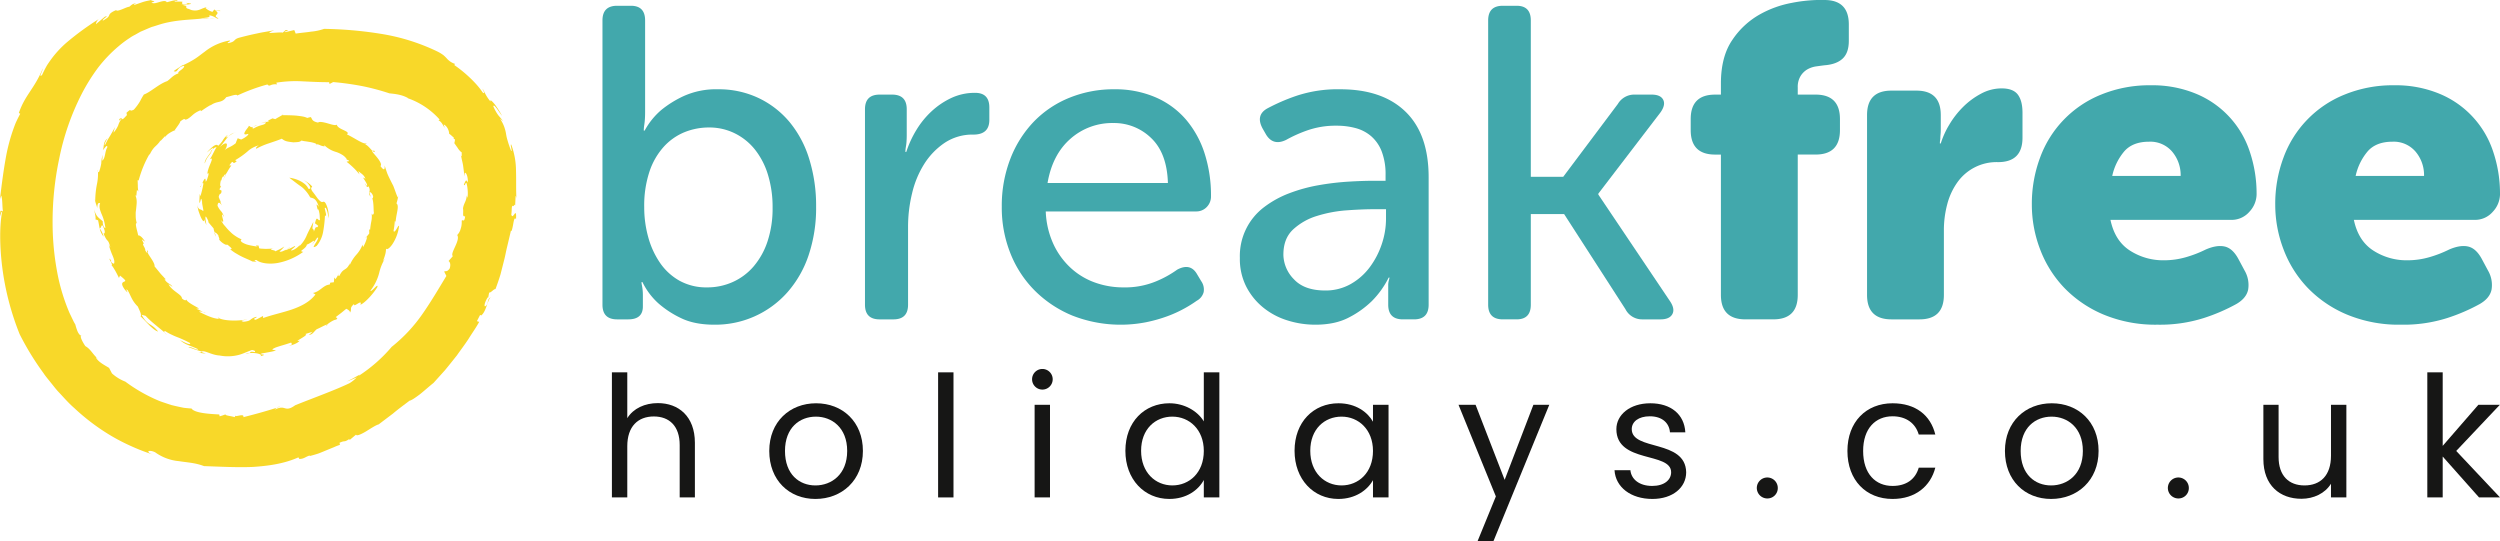 <svg xmlns="http://www.w3.org/2000/svg" xmlnsXlink="http://www.w3.org/1999/xlink" width="1091.387" height="236.193" viewBox="0 0 1091.387 236.193">
  <defs>
    <clipPath id="clip-path">
      <rect id="Rectangle_35" data-name="Rectangle 35" width="828.376" height="141.748" fill="#42a8ac"/>
    </clipPath>
    <clipPath id="clip-path-2">
      <rect id="Rectangle_37" data-name="Rectangle 37" width="824.257" height="75.193" transform="translate(0 0)" fill="none"/>
    </clipPath>
    <clipPath id="clip-path-3">
      <rect id="Rectangle_38" data-name="Rectangle 38" width="225.443" height="203.935" fill="#f8d829"/>
    </clipPath>
  </defs>
  <g id="Group_69" data-name="Group 69" transform="translate(-7612 3385)">
    <g id="Group_7" data-name="Group 7" transform="translate(7875.011 -3385)">
      <g id="Group_6" data-name="Group 6" clip-path="url(#clip-path)">
        <path id="Path_103" data-name="Path 103" d="M0,8.919q0-6.4,6.4-6.4h6.01q6.205,0,6.206,6.4V48.672c0,1.293-.035,2.423-.1,3.393s-.164,1.841-.292,2.617a16.743,16.743,0,0,0-.194,2.327h.389a31.623,31.623,0,0,1,7.174-8.92,45.846,45.846,0,0,1,9.986-6.205,34.322,34.322,0,0,1,14.835-2.908,40.559,40.559,0,0,1,17.645,3.781A39.973,39.973,0,0,1,81.636,53.228,46.821,46.821,0,0,1,90.265,69.42a68.553,68.553,0,0,1,3,20.749,64.808,64.808,0,0,1-3.3,21.329,46.918,46.918,0,0,1-9.307,16.192,42.011,42.011,0,0,1-31.8,14.058q-8.727,0-14.641-2.909a42.692,42.692,0,0,1-9.792-6.4,30.306,30.306,0,0,1-6.98-9.308h-.389a6.36,6.36,0,0,0,.193,1.551,21.841,21.841,0,0,1,.389,4.266V133.8q0,5.626-6.4,5.623H6.4q-6.4,0-6.4-6.4Zm18.226,81.54a48.518,48.518,0,0,0,1.746,13.053,37.1,37.1,0,0,0,5.139,11.217,25.358,25.358,0,0,0,8.532,7.831,24.249,24.249,0,0,0,12.119,2.9,26.961,26.961,0,0,0,11.053-2.321,25.9,25.9,0,0,0,9.113-6.768,32.5,32.5,0,0,0,6.109-10.926,45.371,45.371,0,0,0,2.23-14.792,47.933,47.933,0,0,0-2.036-14.407,33.092,33.092,0,0,0-5.72-11.023,25.949,25.949,0,0,0-8.823-7.056,25.062,25.062,0,0,0-11.151-2.515,28.308,28.308,0,0,0-10.664,2.03,25.1,25.1,0,0,0-9.018,6.284,30.544,30.544,0,0,0-6.3,10.828,47.051,47.051,0,0,0-2.328,15.665" fill="#42a8ac"/>
        <path id="Path_104" data-name="Path 104" d="M114.6,47.7q0-6.4,6.4-6.4h5.43q6.4,0,6.4,6.4V58.948q0,1.555-.1,2.909a20.07,20.07,0,0,1-.29,2.327,12.884,12.884,0,0,0-.194,2.133h.387a44.707,44.707,0,0,1,4.363-9.5,37.616,37.616,0,0,1,6.69-8.24,33.779,33.779,0,0,1,8.629-5.818,24.128,24.128,0,0,1,10.375-2.23q6.2,0,6.2,6.4v5.429q0,6.4-6.98,6.4a21.873,21.873,0,0,0-12.508,3.587,31.139,31.139,0,0,0-8.92,9.211,41.948,41.948,0,0,0-5.332,12.895,61.7,61.7,0,0,0-1.744,14.446v34.128q0,6.4-6.4,6.4H121q-6.4,0-6.4-6.4Z" fill="#42a8ac"/>
        <path id="Path_105" data-name="Path 105" d="M174.323,90.362A56.724,56.724,0,0,1,178.1,69.226a48.856,48.856,0,0,1,10.278-16.192A45.153,45.153,0,0,1,203.9,42.659a51.057,51.057,0,0,1,19.488-3.683,44.44,44.44,0,0,1,18.032,3.49,36.685,36.685,0,0,1,13.285,9.7A42.977,42.977,0,0,1,262.843,66.9a59.913,59.913,0,0,1,2.813,18.81,6.519,6.519,0,0,1-1.843,4.654,6.265,6.265,0,0,1-4.75,1.939H193.52a37.337,37.337,0,0,0,3.3,14.156,32.983,32.983,0,0,0,7.563,10.47,31.066,31.066,0,0,0,10.568,6.4,36.524,36.524,0,0,0,12.508,2.133,35.27,35.27,0,0,0,14.156-2.617,45.735,45.735,0,0,0,9.307-5.139q5.817-3.1,8.726,2.133l1.745,2.909a6.4,6.4,0,0,1,1.067,4.751,6.02,6.02,0,0,1-3.006,3.782,54.985,54.985,0,0,1-5.43,3.393,53.778,53.778,0,0,1-7.465,3.393,64.3,64.3,0,0,1-9.307,2.617,57.7,57.7,0,0,1-32.093-2.909,50.309,50.309,0,0,1-16.386-10.857A48.152,48.152,0,0,1,178.1,110.626a53.823,53.823,0,0,1-3.781-20.264M246.845,79.89q-.389-12.988-7.271-19.585a23.129,23.129,0,0,0-16.58-6.593A27.447,27.447,0,0,0,204.282,60.6Q196.428,67.48,194.3,79.89Z" fill="#42a8ac"/>
        <path id="Path_106" data-name="Path 106" d="M278.259,112.661a26.706,26.706,0,0,1,10.666-22.3,43.678,43.678,0,0,1,10.956-6.012,69.6,69.6,0,0,1,12.7-3.49,115.412,115.412,0,0,1,12.9-1.551q6.3-.387,11.341-.389h5.044V76.4a27.835,27.835,0,0,0-1.647-10.18,16.912,16.912,0,0,0-4.558-6.69,17.231,17.231,0,0,0-6.787-3.588,31.449,31.449,0,0,0-8.339-1.067,37.322,37.322,0,0,0-13.09,2.133,59.209,59.209,0,0,0-9.015,4.073Q292.8,63.8,289.7,58.754l-1.552-2.715q-3.1-5.817,2.133-8.726a85.621,85.621,0,0,1,12.506-5.43,56.964,56.964,0,0,1,19.3-2.907q18.42,0,28.5,9.792t10.081,28.6v55.652q0,6.4-6.4,6.4h-4.847q-6.4,0-6.4-6.4v-8.339a8.23,8.23,0,0,1,.193-1.938c.128-.515.26-1.034.391-1.552h-.391a39.143,39.143,0,0,1-7.367,10.278,41.3,41.3,0,0,1-9.891,7.077q-6.01,3.2-14.734,3.2a40.2,40.2,0,0,1-12.412-1.94,31.42,31.42,0,0,1-10.568-5.72,28.458,28.458,0,0,1-7.271-9.113,26.735,26.735,0,0,1-2.716-12.314m19-1.551a15.591,15.591,0,0,0,4.558,10.762q4.554,4.945,13.672,4.944A22.126,22.126,0,0,0,326.639,124a26.757,26.757,0,0,0,8.339-7.369,35.7,35.7,0,0,0,5.238-10.083A34.6,34.6,0,0,0,342.057,95.6V91.331h-5.041q-5.238,0-12.024.484A57.148,57.148,0,0,0,312,94.241a26.849,26.849,0,0,0-10.472,5.913q-4.268,3.978-4.266,10.956" fill="#42a8ac"/>
        <path id="Path_107" data-name="Path 107" d="M386.654,8.919q0-6.4,6.4-6.4h6.012q6.2,0,6.206,6.4V77.176h14.154l23.851-31.8A8.309,8.309,0,0,1,450.84,41.3h7.174q3.879,0,5.04,2.23t-1.161,5.527L434.744,84.545v.387l31.415,46.733q2.131,3.3.873,5.526t-5.139,2.23h-7.758a8.153,8.153,0,0,1-7.561-4.46l-26.759-41.5H405.271v39.557q0,6.4-6.206,6.4h-6.012q-6.4,0-6.4-6.4Z" fill="#42a8ac"/>
        <path id="Path_108" data-name="Path 108" d="M488.261,67.481h-2.524q-10.662,0-10.662-10.665V51.969q0-10.664,10.662-10.666h2.524V36.454q0-11.823,5.041-19.1A35.078,35.078,0,0,1,505.227,6.3a45.539,45.539,0,0,1,13.96-5.043A67.39,67.39,0,0,1,530.145,0h3.295Q544.1,0,544.1,10.666v7.173q0,5.238-2.714,7.758T533.44,28.5c-1.034.131-2.229.29-3.587.485a10.921,10.921,0,0,0-3.781,1.26,8.608,8.608,0,0,0-3.006,2.908,9.1,9.1,0,0,0-1.26,5.042v3.1h7.758q10.662,0,10.666,10.666v4.847q0,10.666-10.666,10.665h-7.758v61.275q0,10.668-10.665,10.666H498.926q-10.666,0-10.665-10.666Z" fill="#42a8ac"/>
        <path id="Path_109" data-name="Path 109" d="M552.057,50.222q0-10.662,10.662-10.665h10.859q10.662,0,10.666,10.665v6.206q0,1.357-.1,2.326a18.548,18.548,0,0,0-.1,1.94,9.978,9.978,0,0,0-.194,1.939h.388a37.246,37.246,0,0,1,3.685-8.145,38.866,38.866,0,0,1,6.012-7.756,33.023,33.023,0,0,1,7.853-5.817,18.92,18.92,0,0,1,9.018-2.328q5.035,0,7.075,2.715t2.038,7.95V60.111q0,10.668-10.665,10.666A20.982,20.982,0,0,0,591.421,79.7a29.2,29.2,0,0,0-4.365,9.5,44.118,44.118,0,0,0-1.454,11.44v28.118q0,10.667-10.665,10.665H562.719q-10.662,0-10.662-10.665Z" fill="#42a8ac"/>
        <path id="Path_110" data-name="Path 110" d="M624,89.392a57.717,57.717,0,0,1,3.587-20.555A47.023,47.023,0,0,1,654.248,41.3a55.56,55.56,0,0,1,21.718-4.072,49.728,49.728,0,0,1,19.68,3.685A41.149,41.149,0,0,1,719.11,66.123a57.426,57.426,0,0,1,3.006,18.809,11.332,11.332,0,0,1-3.1,7.466,10.246,10.246,0,0,1-8.145,3.587H658.32q1.935,9.207,8.533,13.428a26.746,26.746,0,0,0,14.734,4.217,34.441,34.441,0,0,0,9.7-1.357,50.751,50.751,0,0,0,8.532-3.3q4.844-2.131,8.339-1.357t6.008,5.429l2.718,5.072a12.516,12.516,0,0,1,1.549,8.3q-.779,3.807-5.235,6.346a80.439,80.439,0,0,1-14.058,6.053,63.217,63.217,0,0,1-20.265,2.928,58.992,58.992,0,0,1-23.657-4.46,51.432,51.432,0,0,1-17.16-11.732,49.623,49.623,0,0,1-10.472-16.773A54.469,54.469,0,0,1,624,89.392m64.961-12.6a15.844,15.844,0,0,0-3.685-10.567,12.5,12.5,0,0,0-10.085-4.363q-7.368,0-11.053,4.46a24.732,24.732,0,0,0-5.04,10.47Z" fill="#42a8ac"/>
        <path id="Path_111" data-name="Path 111" d="M730.257,89.392a57.717,57.717,0,0,1,3.587-20.555A47.023,47.023,0,0,1,760.508,41.3a55.56,55.56,0,0,1,21.718-4.072,49.728,49.728,0,0,1,19.68,3.685A41.149,41.149,0,0,1,825.37,66.123a57.426,57.426,0,0,1,3.006,18.809,11.332,11.332,0,0,1-3.1,7.466,10.246,10.246,0,0,1-8.145,3.587H764.58q1.935,9.207,8.533,13.428a26.747,26.747,0,0,0,14.734,4.217,34.441,34.441,0,0,0,9.7-1.357,50.753,50.753,0,0,0,8.532-3.3q4.844-2.131,8.339-1.357t6.008,5.429l2.718,5.072a12.516,12.516,0,0,1,1.549,8.3q-.778,3.807-5.235,6.346A80.443,80.443,0,0,1,805.4,138.82a63.217,63.217,0,0,1-20.265,2.928,58.992,58.992,0,0,1-23.657-4.46,51.433,51.433,0,0,1-17.16-11.732,49.623,49.623,0,0,1-10.472-16.773,54.469,54.469,0,0,1-3.587-19.391m64.961-12.6a15.844,15.844,0,0,0-3.685-10.567,12.5,12.5,0,0,0-10.085-4.363q-7.368,0-11.053,4.46a24.732,24.732,0,0,0-5.04,10.47Z" fill="#42a8ac"/>
      </g>
    </g>
    <g id="Group_9" data-name="Group 9" transform="translate(7879.13 -3224)">
      <g id="Group_8" data-name="Group 8" clip-path="url(#clip-path-2)">
        <path id="Path_112" data-name="Path 112" d="M0,1.549H6.715v20c2.656-4.28,7.674-6.568,13.356-6.568,9,0,16.16,5.756,16.16,17.341V56.155H29.59V33.279c0-8.264-4.5-12.47-11.29-12.47-6.862,0-11.585,4.28-11.585,12.987V56.155H0Z" fill="#161615"/>
        <path id="Path_113" data-name="Path 113" d="M88.839,56.819c-11.438,0-20.145-8.117-20.145-20.956,0-12.766,9-20.81,20.44-20.81,11.512,0,20.441,8.044,20.441,20.81,0,12.839-9.224,20.956-20.736,20.956m0-5.9c7.01,0,13.873-4.8,13.873-15.053,0-10.184-6.715-14.98-13.651-14.98-7.084,0-13.5,4.8-13.5,14.98,0,10.257,6.272,15.053,13.282,15.053" fill="#161615"/>
        <rect id="Rectangle_36" data-name="Rectangle 36" width="6.715" height="54.606" transform="translate(142.406 1.549)" fill="#161615"/>
        <path id="Path_114" data-name="Path 114" d="M183.43,4.575a4.5,4.5,0,1,1,9,0,4.5,4.5,0,1,1-9,0m1.107,11.142h6.715V56.155h-6.715Z" fill="#161615"/>
        <path id="Path_115" data-name="Path 115" d="M243.419,15.053c6.346,0,12.175,3.247,14.979,7.9V1.55h6.789v54.6H258.4v-7.6c-2.435,4.5-7.674,8.265-15.053,8.265-10.848,0-19.186-8.486-19.186-21.031,0-12.618,8.338-20.736,19.26-20.736m1.254,5.83c-7.379,0-13.651,5.387-13.651,14.906s6.272,15.127,13.651,15.127S258.4,45.382,258.4,35.863c0-9.372-6.346-14.98-13.725-14.98" fill="#161615"/>
        <path id="Path_116" data-name="Path 116" d="M317.2,15.053c7.527,0,12.692,3.838,15.054,8.044v-7.38h6.789V56.155h-6.789V48.629c-2.435,4.354-7.674,8.191-15.127,8.191-10.774,0-19.113-8.486-19.113-21.031,0-12.618,8.339-20.736,19.186-20.736m1.329,5.83c-7.38,0-13.652,5.387-13.652,14.906s6.272,15.127,13.652,15.127,13.725-5.534,13.725-15.053c0-9.372-6.346-14.98-13.725-14.98" fill="#161615"/>
        <path id="Path_117" data-name="Path 117" d="M402.279,15.717h6.937L384.864,75.193h-6.937l7.97-19.481L369.59,15.717h7.453l12.691,32.764Z" fill="#161615"/>
        <path id="Path_118" data-name="Path 118" d="M454.222,56.819c-9.445,0-16.086-5.166-16.529-12.544h6.936c.369,3.911,3.838,6.862,9.52,6.862,5.312,0,8.264-2.656,8.264-5.977,0-9-23.908-3.763-23.908-18.817,0-6.2,5.829-11.29,14.832-11.29,8.929,0,14.832,4.8,15.275,12.692H461.9c-.3-4.058-3.395-7.01-8.781-7.01-4.945,0-7.9,2.361-7.9,5.608,0,9.593,23.466,4.354,23.761,18.817,0,6.641-5.829,11.659-14.759,11.659" fill="#161615"/>
        <path id="Path_119" data-name="Path 119" d="M504.543,56.6a4.577,4.577,0,1,1,4.427-4.575,4.505,4.505,0,0,1-4.427,4.575" fill="#161615"/>
        <path id="Path_120" data-name="Path 120" d="M559.07,15.053c10.036,0,16.6,5.166,18.67,13.651h-7.232c-1.4-4.87-5.46-7.969-11.438-7.969-7.379,0-12.839,5.239-12.839,15.128,0,10.035,5.46,15.274,12.839,15.274,5.978,0,9.962-2.877,11.438-7.969h7.232c-2.066,8.043-8.634,13.651-18.67,13.651-11.511,0-19.7-8.117-19.7-20.956,0-12.693,8.191-20.81,19.7-20.81" fill="#161615"/>
        <path id="Path_121" data-name="Path 121" d="M628.281,56.819c-11.438,0-20.146-8.117-20.146-20.956,0-12.766,9-20.81,20.441-20.81,11.512,0,20.44,8.044,20.44,20.81,0,12.839-9.224,20.956-20.735,20.956m0-5.9c7.01,0,13.872-4.8,13.872-15.053,0-10.184-6.715-14.98-13.651-14.98-7.084,0-13.5,4.8-13.5,14.98,0,10.257,6.271,15.053,13.282,15.053" fill="#161615"/>
        <path id="Path_122" data-name="Path 122" d="M683.988,56.6a4.577,4.577,0,1,1,4.427-4.575,4.505,4.505,0,0,1-4.427,4.575" fill="#161615"/>
        <path id="Path_123" data-name="Path 123" d="M757.187,56.155h-6.716V50.178c-2.582,4.206-7.526,6.567-12.914,6.567-9.3,0-16.6-5.756-16.6-17.34V15.717H727.6v22.8c0,8.191,4.5,12.4,11.289,12.4,6.938,0,11.586-4.28,11.586-12.988V15.717h6.716Z" fill="#161615"/>
        <path id="Path_124" data-name="Path 124" d="M792.526,1.549h6.715v32.1l15.57-17.932h9.372L805.145,35.862l19.111,20.293h-9.15L799.241,38.3V56.155h-6.715Z" fill="#161615"/>
      </g>
    </g>
    <g id="Group_11" data-name="Group 11" transform="translate(7612 -3385)">
      <g id="Group_10" data-name="Group 10" clip-path="url(#clip-path-3)">
        <path id="Path_125" data-name="Path 125" d="M138.161,63.132a.8.8,0,0,0-.27.343c.182-.116.26-.23.27-.343" fill="#f8d829"/>
        <path id="Path_126" data-name="Path 126" d="M147.557,120.139l.455-.779c-.373.44-.468.652-.455.779" fill="#f8d829"/>
        <path id="Path_127" data-name="Path 127" d="M98.5,76.51c-.005-.067-.028-.08-.043-.133L97.9,77.444c-.176.449-.388.991-.651,1.66,0,0,.283-.661.568-1.322.3-.652.68-1.272.68-1.272" fill="#f8d829"/>
        <path id="Path_128" data-name="Path 128" d="M69.969,61.669c-.02-.012-.588.724-.588.724a5.828,5.828,0,0,0,.588-.724" fill="#f8d829"/>
        <path id="Path_129" data-name="Path 129" d="M89.772,136.479a2.631,2.631,0,0,1-1.195-.2c.495.286.944.39,1.195.2" fill="#f8d829"/>
        <path id="Path_130" data-name="Path 130" d="M94.308,103.289l-.569-1.729c-.175.191,0,.87.569,1.729" fill="#f8d829"/>
        <path id="Path_131" data-name="Path 131" d="M138.611,91.475a.528.528,0,0,0-.082.179c.083.076.094-.024.082-.179" fill="#f8d829"/>
        <path id="Path_132" data-name="Path 132" d="M126.479,107.968c-.387.208-.825.49-1.276.775.58-.243,1.325-.534,1.276-.775" fill="#f8d829"/>
        <path id="Path_133" data-name="Path 133" d="M124.589,109.126c.207-.1.409-.257.614-.383-.358.167-.655.293-.614.383" fill="#f8d829"/>
        <path id="Path_134" data-name="Path 134" d="M87.74,8.141a13.507,13.507,0,0,0,3.771.043s-.947-.023-1.9-.043L88.325,8.11a3.22,3.22,0,0,0-.585.031" fill="#f8d829"/>
        <path id="Path_135" data-name="Path 135" d="M198.052,60.652l-.34-.1c.188.165.284.159.34.1" fill="#f8d829"/>
        <path id="Path_136" data-name="Path 136" d="M90.406,3.408l.963.357a3.756,3.756,0,0,0-.963-.357" fill="#f8d829"/>
        <path id="Path_137" data-name="Path 137" d="M89.408,71.332A9.829,9.829,0,0,1,91.072,68.1c.733-.952,1.337-1.694,1.1-1.859C91,67.834,89.1,70.125,89.408,71.332" fill="#f8d829"/>
        <path id="Path_138" data-name="Path 138" d="M224.885,89.891l-.056,1.128a10.5,10.5,0,0,0,.056-1.128" fill="#f8d829"/>
        <path id="Path_139" data-name="Path 139" d="M90.406,3.408,89.286,3a2.988,2.988,0,0,0,.29.369,3.036,3.036,0,0,1,.83.043" fill="#f8d829"/>
        <path id="Path_140" data-name="Path 140" d="M128.81,176.916l.049-.014c.1-.07.167-.121.266-.192Z" fill="#f8d829"/>
        <path id="Path_141" data-name="Path 141" d="M120.727,178.038l1.63-.585a3.5,3.5,0,0,0-1.63.585" fill="#f8d829"/>
        <path id="Path_142" data-name="Path 142" d="M91.511,8.184l2.19.049a10.187,10.187,0,0,0-2.19-.049" fill="#f8d829"/>
        <path id="Path_143" data-name="Path 143" d="M42.278,156.188c.2.184.4.357.6.51a2.649,2.649,0,0,0-.6-.51" fill="#f8d829"/>
        <path id="Path_144" data-name="Path 144" d="M94.976,138.6c.161.1.4.2.6.294.1-.113.08-.219-.6-.294" fill="#f8d829"/>
        <path id="Path_145" data-name="Path 145" d="M43.5,99.633l-.006-.028-.012,0c.009.006.013.026.018.024" fill="#f8d829"/>
        <path id="Path_146" data-name="Path 146" d="M45.252,103.326A11.643,11.643,0,0,0,43.5,99.633a8.378,8.378,0,0,0,1.756,3.693" fill="#f8d829"/>
        <path id="Path_147" data-name="Path 147" d="M42.426,90.9c-.007.165-.012.294-.02.487a2.526,2.526,0,0,0,.02-.487" fill="#f8d829"/>
        <path id="Path_148" data-name="Path 148" d="M87.833,153.63c0-.016.025-.037.019-.059a.19.19,0,0,0-.063.036Z" fill="#f8d829"/>
        <path id="Path_149" data-name="Path 149" d="M72.752,146.184a7.559,7.559,0,0,0-.768-.9,3.546,3.546,0,0,0,.768.9" fill="#f8d829"/>
        <path id="Path_150" data-name="Path 150" d="M53.213,51.735a.023.023,0,0,0,.008.03c.023-.032.028-.038.049-.071l-.057.041" fill="#f8d829"/>
        <path id="Path_151" data-name="Path 151" d="M190.546,22.29a89.065,89.065,0,0,0-24.557-7.57,170.848,170.848,0,0,0-24.514-2.12,23.273,23.273,0,0,1-5.673,1.214c-2.117.34-4.426.484-6.713.853l-.634-1.546-3.816.9c-1.633-.3,2.942-.62.083-.924l-1.335,1.185c-.186-.261-2.673-.024-4.327.054-1.643.132-2.482,0,.672-1.092,0,0-.943.131-2.349.39s-3.29.532-5.148.969c-3.737.752-7.427,1.753-7.427,1.753-3.285.8-1.544,1.8-5.218,2.476-.865-.228,1.187-.694.73-1.156a23.932,23.932,0,0,0-11,4.94C88,23.559,86.758,24.6,85.227,25.6a39.689,39.689,0,0,1-5.744,3.047l.7-.592c-1.42,1.131-4.384,2.823-4.313,3.029,1.975.775,1.188-1.771,4.5-2.364.357,1.293-3.153,2.5-2.462,3.33-2.357.744-3.194,2.145-4.914,3.367-3.551,1.163-7.356,4.864-10.171,5.843A25.528,25.528,0,0,0,61.2,44.1a21.907,21.907,0,0,1-2.784,3.785c-2.7,1.308-.287-1.212-3.205,1.356l.2,1c-2.113,2.358-1.969,1.848-2.186,1.524a7.672,7.672,0,0,0-1.587,2.875,11.762,11.762,0,0,1-2.1,3.3s.134-.632.312-1.237l.375-1.2c-.8,1.408-1.363,2.4-2,3.522L47.1,60.859c-.392.713-.809,1.554-1.323,2.572-.353-.275.433-1.958,1.2-3.057-2.2,1.664-1.44,4.05-2.109,5.178.459-.228,1.962-2.963,2-1.26-1.175,1.912-.766,4.737-2.233,5.879l.14-2.537a16.078,16.078,0,0,0-.564,3.677,20.131,20.131,0,0,1-1.082,4.016c-.006-.3-.225-.2-.357-.353a22.211,22.211,0,0,1-.524,5.792,39.564,39.564,0,0,0-.677,6.95l-.227-.944c.326,2.019.969,3.082,1.07,4.13.247-2.807.6-2.056,1.321-2.335-.675,1.845-.013,3.2.57,4.78a19.452,19.452,0,0,1,1.694,6.216c-.452.022-1.274-1.237-1.12-2.9-1.732-1.7-2.836-1.8-3.871-5.464.552,2.295,1.059,4.962.454,4.477l1.363.5c.3,1.34.444,2.414.654,3.428.878.377.706-2.943,1.832-.019,1.269,3.235-.737,2.105-.066,2.482,1.863,4.438,1.721,1.538,2.94,5.9a4.744,4.744,0,0,1-.805-1.535,34.075,34.075,0,0,0,1.721,5.039c.661,1.562,1.093,2.916.628,3.683-.507-.289-.952-.177-1.372-1.362l.228-.049c-2.531-2.812,1.558,2.6-.133,2.169.323-.306.875.662,1.588,1.833s1.449,2.667,1.894,3.6l.471-1.03c2.834,2.284,2.483,2.309,1.767,2.661-.692.313-1.647.769.328,3.474,2.829,3.2-.661-1.475,1.294.338.694,1.234,1.08,2.188,1.617,3.247A13.89,13.89,0,0,0,60.2,133.86c.437,1.207,1.782,3.416,1.173,4.27,1.042.916,2.471,2.484,3.855,3.9,1.431,1.375,2.861,2.556,3.789,2.678-3.019-3.756-4.433-2.335-7.226-7.307l1.755.463c2.535,2.794,6.5,5.621,8.44,7.427-.308-.481-.338-.827.055-.8a21.129,21.129,0,0,0,3.02,1.678,26.33,26.33,0,0,0,2.505,1.074A50.484,50.484,0,0,1,83,149.765c.257,1.13-2.491-.3-4.483-1.332,2.677,2.225,3.086,1.807,7.924,3.981-.033.9-3.326-1.346-4.2-.879l2.809,1.022c1.418.467,2.856.858,2.856.858-.038.037-.031.1-.049.157,1.187-.976,4.309,1.418,8,1.623a18.874,18.874,0,0,0,8.663-.332c1.934-.58,3.353-1.332,5.512-2.078,1.22.248,1.622.552,1.149.934-2.046-.4-1.642.029-2.318.443,2.715-.329,6.193.576,4.732,1.339,4.371-1.047-1.693-.459.937-1.274l.936-.134,2.039-.379c.744-.127,1.478-.29,2.024-.427s.913-.215.913-.215c-.866-.493-2.9-.13-.066-1.386,2.429-.847,3.644-1.075,6.8-2.162-.343.478,1.371.618-1.039,1.428,1.641-.266,4.025-1.234,4.666-2.217-1.821.408-.465-.269.9-1.136,1.393-.828,2.786-1.842,1.357-1.717,0,0,.87-.264,1.739-.53s1.737-.561,1.737-.561c-.719.393-.6.822-1.745,1.258,1.411.477,2.487-1.652,3.519-2.347,1.2-.451,4.047-2.121,4.482-1.964.811-.848,3.2-2.286,3.941-2.184,1.26-1.171-.3-.622-.1-1.183l2.291-1.742,2.23-1.821c.609.24,2.044,1.111,1.506,1.856,1.335-1.879-.519-1.793,1.962-4.01-.6,2.168,3.759-2.531,2.705.39,2-.761,5.814-5.017,7.42-7.742.482-2.053-2.471,2.358-3.061,1.6a20.905,20.905,0,0,0,3.849-7.774,21.182,21.182,0,0,1,2.588-6.347l-.978,1.312a27,27,0,0,0,1.1-3.3,10.815,10.815,0,0,0,.268-2.311c.3.7,1.46.017,2.711-1.762a18.5,18.5,0,0,0,3-8.087c-.41-.613-1.781,3.495-2.436,2.222,0,0,.2-1.063.348-2.135.114-1.081.23-2.162.23-2.162.133-.3.253.194.314.773.156-3.857,1.822-7.43.391-8.531a21.372,21.372,0,0,0,.581-2.151c.124-.557.247-1.113.34-1.531a6.722,6.722,0,0,0,.119-.709,8.623,8.623,0,0,1-.185.9l-.221.886c-.509-.518-1.787-4.938-2.367-5.735-1.062-2.1-1.749-3.489-2.253-4.707-.457-1.246-.784-2.266-1.167-3.551.057.969.19,3.129-1.85.26.749-.478-.179-2.16-1.363-3.614-1.16-1.483-2.522-2.727-2.163-3.019-1.013-1.037-2.625-3.089-3.233-2.614l.906-.72c-1.237.909-5.272-2.22-8.768-3.818.912-.724-.04-1.2-1.291-1.809s-2.8-1.187-3.162-2.458c-.577.514-2.353-.1-4.1-.6-1.77-.492-3.541-.838-4.026-.294-3.006-.6-2.5-1.77-3.226-2.4,0,0-.386.061-.767.164l-.758.2a7.862,7.862,0,0,0-1.843-.6c-.82-.153-1.81-.276-2.866-.4-2.108-.178-4.459-.176-6.23-.209l-1.522.86c-.755.42-1.478.884-1.478.884l-1.272-.343c-.455.384-2.968,1.211-1.272,1.283l-1.668.351c.242,1.4-2.221.93-5.175,2.749-.81.07-.751-.314-.125-.756-1.6.6-1.183-.314-2.248-.372.639-.085-.556,1.132-1.26,2.2-.695,1.123-.94,2.01,1.179,1.3.5.377-1.582,1.872-3.063,2.489l-1.5-.562-.469,1.081-.416,1.11a14.027,14.027,0,0,1-2.546,1.617A9.579,9.579,0,0,0,98,65.582a3.534,3.534,0,0,0,1.05-2.624c-.184-.6-1.195-.634-3.323,1.482,2.111-2.308,2.9-3.786,4.063-4.97-1.029.682-1.624.968-.359-.613a7.255,7.255,0,0,0-2.152,2.394,11.432,11.432,0,0,1-2.049,2.41c-.581-.942-1.926-.438-4.941,2.933L91.62,65.5c.668-.53,1.374-.974,1.374-.974a1.484,1.484,0,0,1-.176.66c.9-.83,1.257-.962,1.742-.854-.732.688-2.457,5.082-3.314,5.472,2.017-1.56,1.138.407.276,2.444-.84,2.105-1.423,4.461-.436,3.269a6.22,6.22,0,0,1-.436,2.019c-.227.854-.552,1.66-.868,1.765.033-1.944-.441-1.363-1.024-.292-.586,1.054-1.017,2.637-1.392,2.264.127,1.509,1.255-3.027,1.407-.954a39.392,39.392,0,0,1-1.289,5.36c-.026,0-.229-1-.229-1-.114,0-.246,3.778-.246,3.778.608.5.624-3.651,1.224-.342-.125.9.829,4.073.439,4.056-1.182-1.319-1.885.057-2.673-2.857.141.61.359,1.554.6,2.576.315.979.7,2.015,1.051,2.869.779,1.668,1.515,2.529,1.43.963,0,0,.252.643.505,1.285s.529,1.27.529,1.27c-.287-1.821-1.2-6.434.952-1.55l-.227.047c-.049.105,2.347,2.835,2.412,2.953a7.141,7.141,0,0,0,.184.938l.309.892c.217-.192.818.169,1.6,1.221-.081.512.708,1.556.3,1.783a7.623,7.623,0,0,0,2.7,2.19c.5.184.685.045.99.092,1.7,1.429,2.4,1.988,1.087,1.943.634.482,1.37,1.077,2.227,1.611.882.5,1.784,1.081,2.729,1.53,1.874.946,3.73,1.609,4.74,2.206,4.4.39-.812-.393,1.827-.643,1.591,1.365,5.36,2.01,9.372,1.292a27.651,27.651,0,0,0,11.07-4.833c-1.321-.19-.91-.5-.183-1,.724-.6,1.865-1.438,1.758-2.472-.388.724,1.135-.194,2.187-.875.506-.351.916-.6.957-.414.018.173-.232.877-1.42,2.157l.455-.485a9.348,9.348,0,0,0,.93-1.118c.312-.424.624-.846.857-1.164a3.879,3.879,0,0,0,.348-.555c1.163-1.011.5.61-.407,1.98a13.154,13.154,0,0,0-.93,1.655c-.077.3.267.347,1.332-.348a13.262,13.262,0,0,0,2.816-6.232,54.127,54.127,0,0,0,.79-7.143c.609.942.575-.178.249-1.339-.22-1.166-.711-2.327.166-1.772a8.9,8.9,0,0,1,.941,4.548l.232-1.079a11.789,11.789,0,0,0-1.176-5.288c-.433-.85-.809-.959-1.059-.945-.565.084-.884.639-2.619-1.5-.918-1.279-1.551-2.162-2.04-2.76a3.673,3.673,0,0,1-.721-1.331c-.121-.6.358-.714.427-1.053a10.7,10.7,0,0,0-2.135-1.859l-.749-.513-.678-.343a12.708,12.708,0,0,0-1.222-.53,6.981,6.981,0,0,1,2.17,1.214,7.43,7.43,0,0,1,1.455,1.661c.606,1,.439,1.62-.484,1.336a6.141,6.141,0,0,0-1.658-2.106,11.85,11.85,0,0,0-2.461-1.508A14.971,14.971,0,0,0,126.3,77.58c2.964,2.28,3.962,3.05,4.99,3.738a11,11,0,0,1,1.7,1.489,14.85,14.85,0,0,1,2.394,3.316c.486.282.971.225,1.629.618.655.377,1.53,1.283,2.144,3.559-1.692-2.5-.524.377-.551,1.175.193-.488.6.22.759,1.3.281,1.058.175,2.427.335,3.134-.378.616-.678-.093-1.085-.35s-.616-.092-1.124,1.931c0,0,.386.259.733.534s.708.573.708.573c-.389.836-.633.569-.872.571s-.413.257-1.037,1.965c.013-1.053-.382-1.016-.54-1.3-.182-.272,0-.812.32-3-1.206,2.492-2.09,4.087-2.863,5.827a14.022,14.022,0,0,1-3.4,4.97c.322-.329.238-.526.524-.894a8.486,8.486,0,0,1-3.088,2.417c-2.693.887,1.672-1.664.752-1.764,0,0-.238.143-.607.324s-.858.437-1.348.686l-2.041.813c-.1-.028-.133-.051-.144-.083-1.03.538-2.077,1.009-2.565.638a12.134,12.134,0,0,0,2.106-2.156s-.93.6-1.936,1.144c-.518.249-1.035.5-1.422.686a4.381,4.381,0,0,1-.669.281c.368-.6-3.668-.61-.657-1.313l-.976.132c-.586.078-1.375.068-2.165.113-.79,0-1.579-.08-2.174-.1a8.888,8.888,0,0,1-.981-.137l-.293-1.222c-.731-.026-1.12-.024-1.118.068,0,.118.389.305,1.247.534-1.015-.253-3.386-.477-5.326-1.093-1.907-.671-3.25-1.57-2.142-2.2a14.076,14.076,0,0,1-2.832-1.535,12.327,12.327,0,0,1-2.129-1.748,19.327,19.327,0,0,1-2.031-2.176c-.347-.437-.771-.824-1.12-1.352L96.288,95.9c1.557,1.866,1.22.483.871-.761-.3-1.28-.558-2.465.587-.383A5.664,5.664,0,0,0,96.4,92.072a8.681,8.681,0,0,1-1.432-2.249c.124-2.162,1.268-1.369,2.263.487a11.236,11.236,0,0,1-.587-1.117l-.491-1.157.233,0a9.066,9.066,0,0,1-.5-1c-.207-.52-.413-1.04-.413-1.04.454-2.292,1.11-.539,1.259-2.757l-.491-.28-.469-.289.784-1.45c-.554.493-.544-.881-.118-2.533l.2.1a20.4,20.4,0,0,1,.557-1.983c-.28,2.076.992-1.6,1.257-.429.357-.763.667-1.1.944-1.636a23.405,23.405,0,0,1,1.615-2.495l-.454-.01-.44.006c1.162-1.811,1.409-1.667,1.607-1.391.216.285.381.649,1.619-.474l-.7-.431a35.753,35.753,0,0,0,5.369-3.791,11.454,11.454,0,0,1,5-2.7c-1.9,1.063-1,1.669-1.063,1.449a32.25,32.25,0,0,1,5.351-2.308c2.022-.69,4.083-1.343,5.7-2.041,1.377.985,1.71,1.2,5.049,1.586,2.4-.123,2.738-.125,3.581-.782a12.124,12.124,0,0,0,2.017.368l2.171.352c1.345.314,2.417.6,2.338,1.051.7-.478,1.881.712,3.221.7l.108.412.132-.806a12.189,12.189,0,0,0,5.091,2.906,11.888,11.888,0,0,1,2.547,1.16,6.378,6.378,0,0,1,2.212,2.1l-.717-.258,1.633.8c.015.44-.7.185-1.04.5,0,0,1.6,1.248,3.006,2.63a22.731,22.731,0,0,1,1.833,1.967l.784.921-.565-1.542c1.16,1.165,2.5,1.6,3.131,3.473-2.653-1.972,1.377,2.209.656,3.118l-1.009-1.274c1.062,1.89,1.053,1.9,1.7,1.4,1.369,2.614-.653,2.325.882,4.567a6.057,6.057,0,0,0-.212-.9c-.134-.446-.266-.891-.266-.891.233-.673,1.381.4,1.619,1.7-.049.337-.19,1.287-.508.362.881,2.171.592,5.714.844,6.746-.323,1.268-.871.8-1.026.124a10.3,10.3,0,0,1-.109,3.6,35.714,35.714,0,0,0-.532,3.672l-.414-.2s.014.462.026.92a9,9,0,0,1-.005.93s-.433.524-.865,1.051c-.411.522-.9,1.013-.9,1.013l.881-.638a15.43,15.43,0,0,1-1.777,4.466l-.259-1.025a13.969,13.969,0,0,1-2.743,4.421,16.432,16.432,0,0,0-2.741,4.274c-.285.186-.032-.532.1-.9-1.792,4.115-2.85,1.862-4.791,5.959.017-.351-.511-.192-.535-.446l-.517.876-.546.859-.535-.744-.211,2.094-1.54.165-.275.845c-2.707.128-4.16,3.061-7.287,3.667l1.068.64c-2.274,3.116-6.145,5.139-10.283,6.565-4.176,1.421-8.533,2.3-12.55,3.738l-.048-.912s-.8.433-1.592.863c-.8.455-1.63.812-1.63.812-1.942-.434.989-.93.337-1.3a5.765,5.765,0,0,0-2.534,1.229c-.425.319-.937.739-3.093.922-2.215-.522.749-.681,1.738-1.075-3.918.837-9.921.765-12.487-.493-.088.1-.292.215-.164.3-2.686-.186-5.846-1.779-8.427-3.068.255-.338.923-.087,1.6.153a9.656,9.656,0,0,0-2.98-1.462l1.305-.143c-1.824-1.1-5.7-2.981-5.5-4.062.009.412-.537.96-1.986-.349.1-1.664-4.332-3.163-5.842-6.192.467.125,2.1,1.536,1.662,1.051-.805-1.383-2.146-1.12-3.392-3.208h.715a1.844,1.844,0,0,1-.814-.64c-.48-.559-1.119-1.185-1.758-1.926-1.264-1.568-2.526-3.081-2.526-3.081.379-1.7-3.929-6.271-2.812-6.3-1.275-2.453.552,2.35-1.228-.67.126-1.1-1.6-2.719-.721-2.968l.255.293s-1.108-2.141-1.051-2.153l.682.523c.365.248.73.5.73.5-1.032-1.769-2.286-2.862-2.994-2.723-.342-1.973-1.335-4.5-.851-5.533l.409.618a10.086,10.086,0,0,1-.624-3.575c-.017-.563-.017-1.107,0-1.635.07-.523.137-1.033.2-1.534.163-2,.532-3.7-.279-5.645.169-.279.331-.243.349.357a2.679,2.679,0,0,1,.01-.47c.029-.278.069-.65.108-1.019.071-.743.142-1.483.142-1.483l.613.765s-.041-.308-.106-.771a10.821,10.821,0,0,1-.117-1.7c-.022-.627-.045-1.256-.062-1.724a4.654,4.654,0,0,1,0-.791l.422.164a47.066,47.066,0,0,1,4.809-11.664l-.143.673c2.06-4.367,2.975-3.513,4.888-6.537a.69.69,0,0,1-.124.4l2.23-2.36-.179.828C72.449,58.9,74.06,58,75.159,57.4c1.147-.574,2-.742,1.136-.6.793-1.2,2.35-3.13,2.407-3.8,3.007-2.2,1.066-.073,3.169-1.06,2.3-1.391,2.252-2.375,5.7-3.826l.152.434c1.438-.944,2.309-1.645,4.432-2.828l-.551.52c3.22-2.561,5.006-.859,7.191-3.835,1.678-.332,4.656-1.577,4.789-.691a80.723,80.723,0,0,1,13.168-4.847c1.086,1.28,1.042-.349,4.207-.031L120.6,36.1a53.139,53.139,0,0,1,11.323-.6c3.929.183,7.891.4,11.75.371l.2.8,1.57-.845a123.7,123.7,0,0,1,13.206,1.867,103.094,103.094,0,0,1,11.343,3.056c2.073.224,5.365.465,8.188,2.1l-.358-.036a33.275,33.275,0,0,1,14.15,9.422c-.49-.015-.261.548-.861.254,1.642.292,2.288,2.395,3.021,3.309l-.45-1.459c1.694.706,2.437,3.1,2.4,4.06a7.316,7.316,0,0,1,1.041.817l.995.88c.013.186.036.469-.059.561l.6.186s-.063.412-.125.826c-.1.422-.2.844-.2.844.223.235.735,1.074,1.381,1.929a7.245,7.245,0,0,0,1.91,2.172c-.228.354.283,2.7-.5,1.007a9,9,0,0,1,.363,1.423c.168.876.485,2.006.67,3.185.156,1.191.312,2.381.43,3.271.082.9.086,1.521.085,1.521s.284-1.57.238-1.558c.821-.325,1.51,2.66,1.295,4.234-.834-1.988-1.1-.108-1.706.767.421,1.342.712-1.2,1.146-.506.523,1.7.834,5.426.3,6.355l-.238-1.073c.058,2.426-1.239,3.379-1.583,5.723.323,2.2-.483,3.677.929,3.475-.363,3.165-1.163,1.02-1.5,1.994a8.881,8.881,0,0,1-.475,3.549,5.785,5.785,0,0,1-1.493,2.625c1.59,2.265-3.286,8.021-1.9,9.189,0,0-.435.551-.92,1.087s-.943,1.077-.943,1.077c.392.245,1.142,1.1.5,3.222-1.22,1.736-1.752.973-2.424,1.365l.972,1.925c-3.2,5.251-6.374,10.743-10.291,16.376a67.251,67.251,0,0,1-13.583,14.569,65.73,65.73,0,0,1-14.444,12.682l.492-.578s-1.428.8-2.854,1.595c-.7.422-1.458.743-2,1.019l-.92.444s1.127-.422,2.254-.847l2.2-.968a15.654,15.654,0,0,1-3.092,2.5c-6.579,3.147-15.552,6.347-23.757,9.646-2.461,1.789-3.53,1.583-4.541,1.3s-1.982-.589-4.49.689c.424-.248.533-.571.9-.854-5.6,1.738-8.682,2.591-14.509,4.076.572-1.955-3.829.252-3.341-.784l-.473.779c-1.32-.493-4.378-.687-3.921-1.241l-1.3.478-1.308.4-.179-.816c-3.365-.194-10.753-.487-12.108-2.6-1.037-.067-2.152-.158-3.321-.3-1.145-.222-2.347-.477-3.593-.761l-1.9-.45-1.9-.628c-1.268-.453-2.606-.832-3.881-1.392A69.335,69.335,0,0,1,54.706,166.6a18.763,18.763,0,0,1-5.839-3.6l-1.245-2.388c-2.037-1.269-4.545-2.453-5.708-4.448a.347.347,0,0,1,.364.025c-1.83-1.663-2.816-3.872-5.016-5.083-1.577-2.32-2.713-4.85-1.5-4.652-.69.353-1.609-.926-2.066-2.2a21.88,21.88,0,0,1-.814-2.616s-.293-.437-.741-1.293c-.417-.867-1.03-2.141-1.817-3.775a84.538,84.538,0,0,1-4.81-15.026,117.187,117.187,0,0,1-2.551-23.7,133.163,133.163,0,0,1,2.88-28.565A108.773,108.773,0,0,1,35.563,41.21a82.123,82.123,0,0,1,7.406-11.862,60.229,60.229,0,0,1,8.836-9.185,44.593,44.593,0,0,1,4.724-3.53,17.607,17.607,0,0,1,2.427-1.444l2.408-1.365c1.672-.673,3.279-1.433,4.892-2.056,1.658-.459,3.242-1.048,4.823-1.472,6.355-1.681,12.244-1.66,16.662-2.155C89,7.563,92.33,7.9,91.311,6.682,93.9,7,94.676,8.6,95.367,7.96c-3.288-1.312,1.641-1.692-1.525-3.44l2.269.343c.6-.427-3.182-.108-2.385-.955l-.973,1.269a7.35,7.35,0,0,1-3.177-1.812c-1.832.22-3.176,2.128-7.039.7l1.111.062c-1.627-.229-2.108-.435-2.269-.709s.007-.581-.333-.709l.736.028L79,1.938a8.869,8.869,0,0,0,3.432-.05c.938-.1,1.393-.314.455-.4-4.014-.638,1.02.343-2.015.418C79,1.939,79.549,1.171,79.65.719L76.228.686c.1-.674,2.275.1.873-.642l-.679.1A8.481,8.481,0,0,0,74.94.432l-2.126.55C72.344.16,71.169.473,69.88.8c-1.293.355-2.649.973-3.793.351C69.091.12,65.7.645,66.072,0l-1.2.263a21.823,21.823,0,0,0-2.613.655c-1.853.64-3.706,1.284-3.706,1.284-.793.009,1.789-1.155.682-.694-1.571.044-2.194,1.111-2.893,1.479-.8-.136-5.311,2.461-5.631,1.42C48.205,5.481,47.891,6.095,47.65,6.68a2.262,2.262,0,0,1-.6.928,15.405,15.405,0,0,1-2.06,1.371c-.462-.08.3-.722.92-1.23.656-.453,1.153-.81,0-.522a4.676,4.676,0,0,0-.65.5c-.376.317-.878.737-1.381,1.158-1,.842-2,1.682-2,1.682a3.392,3.392,0,0,1,1.79-2.584A122.1,122.1,0,0,0,28.81,18.8a46.205,46.205,0,0,0-5.737,6.09c-.868,1.14-1.723,2.341-2.559,3.626-.754,1.325-1.472,2.739-2.171,4.258-1.634,1.272.161-1.446.339-2.9-3.713,9.006-7.733,11.519-10.45,19.448l.6.357Q7.78,51.6,6.839,53.689c-.565,1.4-1.082,2.857-1.583,4.344a81.676,81.676,0,0,0-2.437,9.315C1.608,73.773.742,80.423,0,86.906l.573-1.521c.563,1.83.372,4.693.7,6.826-.347.32-1.432-1.581-1.2,2.2.251-.778.527-2.361.852-1.884C-.155,98.063-.233,106.84.96,116.517a118.759,118.759,0,0,0,7.611,29.361A120.431,120.431,0,0,0,19.02,162.934c.872,1.354,2.013,2.643,3.045,3.964,1.072,1.3,2.077,2.659,3.213,3.918,2.339,2.455,4.54,5.062,7.126,7.3a93.09,93.09,0,0,0,16.27,12.23,87.448,87.448,0,0,0,8.92,4.567,83.144,83.144,0,0,0,9.149,3.509c-3.72-1.283-1.569-2.286,1.046-.936a20.811,20.811,0,0,0,10.339,3.83c3.484.582,6.978.657,10.937,2.166,7.446.255,14.413.634,21.3.361,6.83-.449,13.592-1.38,19.9-4.179l.456.717c2.088-.1,2.45-.875,4.479-1.543l.015.233c1.232-.292,2.509-.671,3.774-1.085,1.246-.467,2.472-.987,3.636-1.473s2.27-.93,3.249-1.328a19.512,19.512,0,0,1,2.525-.974l-.183-.908c2.7-1.248,1.707.035,4.292-1.661l.113.45,2.813-2.362c.191.774,2.116-.1,4.235-1.33,2.092-1.284,4.409-2.832,5.63-3.126,1.543-1.169,3.78-2.861,6.214-4.7,2.326-1.979,4.99-3.895,7.31-5.677.673-.033,2.393-1.205,4.418-2.715,1.973-1.565,4.166-3.559,5.994-5,1.508-1.671,3.177-3.522,4.953-5.492,1.7-2.034,3.436-4.25,5.241-6.5,1.654-2.37,3.466-4.722,5.084-7.2,1.555-2.533,3.294-4.9,4.682-7.475l-1-.318,1.374-2.676c.178.143.477-.159.358.292,2.285-1.548,2.667-6.271,4.3-8.092-1.455.958-.971,1.792-1.682,3.295-1.427,1.956-1.381-.536.4-3.232l.179.149.407-2.207c.859.108,1.954-1.591,2.775-1.527.842-2.25,1.549-4.342,2.176-6.365.526-2.072,1.03-4.059,1.537-6.053.536-1.965.864-4.061,1.4-6.172.506-2.145,1.038-4.4,1.619-6.862.314.6.688-1.187,1-2.886.281-1.709.621-3.29,1.237-2.139.318-6.268-1.39.836-2.071-2.123.315-1.681.011-3.541.6-3.8.31.857,1.052-1.336,1.084.1l.191-4.2c.149-.4.3.537.366,1.01-.23-4.338-.05-8.193-.181-12.05a33.083,33.083,0,0,0-2.072-11.527c-.687-.441.654,3.186-.045,2.739a43.955,43.955,0,0,1-1.532-4.434,20.612,20.612,0,0,1-.68-2.881,16.389,16.389,0,0,0-2.682-6.81l1.377,1.124c-.761-1.044-1.425-1.718-2.131-2.593a17.981,17.981,0,0,1-2.155-3.933c.433-1.155,2.467,2.626,3.829,4.209a40.484,40.484,0,0,0-3.176-5c-1.223-1.487-2.166-2.351-1.868-1.212-2.156-2.648-2.451-3.969-3.432-5.592-.2.106,1.594,2.834-.015,1.582-2.524-3.907-7.784-8.83-12.327-11.9.169-.155.047-.665.5-.474a8,8,0,0,1-3.731-2.353,16,16,0,0,0-1.569-1.539,16.857,16.857,0,0,0-3.011-1.769" fill="#f8d829"/>
        <path id="Path_152" data-name="Path 152" d="M89.9,154.387s-.521-.175-1.041-.353l-1.023-.4c-.062.194-.226.386-1.268.267l1.663.286c.83.135,1.669.2,1.669.2" fill="#f8d829"/>
        <path id="Path_153" data-name="Path 153" d="M42.784,74.974a5.288,5.288,0,0,0-.039-.814c-.1.522-.044.714.039.814" fill="#f8d829"/>
        <path id="Path_154" data-name="Path 154" d="M52.258,51.837c-.956,1.5.223.41.955-.1-.118-.143-.314-.253-.955.1" fill="#f8d829"/>
        <path id="Path_155" data-name="Path 155" d="M142.791,141.738c-.243.267-.355.487-.2.614.3-.4.316-.557.2-.614" fill="#f8d829"/>
        <path id="Path_156" data-name="Path 156" d="M102.224,57.951c.2-.067.373-.145.621-.218a1.876,1.876,0,0,0-.621.218" fill="#f8d829"/>
        <path id="Path_157" data-name="Path 157" d="M110.661,55.3a12.772,12.772,0,0,0,1.583-.742,5.527,5.527,0,0,0-1.583.742" fill="#f8d829"/>
        <path id="Path_158" data-name="Path 158" d="M108.853,154.162a5.563,5.563,0,0,0-1.606.361,3.692,3.692,0,0,0,1.606-.361" fill="#f8d829"/>
        <path id="Path_159" data-name="Path 159" d="M113.867,53.813s.521-.141,1.042-.279c.526-.117,1.053-.231,1.053-.231a.82.82,0,0,0-.011-.181s-.524.161-1.049.32l-1.035.371" fill="#f8d829"/>
        <path id="Path_160" data-name="Path 160" d="M99.786,59.471a19.769,19.769,0,0,1,2.438-1.519,6.087,6.087,0,0,0-2.438,1.519" fill="#f8d829"/>
        <path id="Path_161" data-name="Path 161" d="M172.678,97.33c0,.069-.007.147-.012.232.14,1.74.132.661.012-.232" fill="#f8d829"/>
        <path id="Path_162" data-name="Path 162" d="M122.875,50.273l.3-.006.62-.314s-.232.073-.462.149l-.457.171" fill="#f8d829"/>
        <path id="Path_163" data-name="Path 163" d="M92.176,66.24a9.182,9.182,0,0,0,.642-1.048,9.3,9.3,0,0,0-.954,1.015c.173-.034.256-.012.312.033" fill="#f8d829"/>
        <path id="Path_164" data-name="Path 164" d="M163.7,65.925c-.694-.206-1.022-.2-1.158-.1.53.5.977.724,1.158.1" fill="#f8d829"/>
      </g>
    </g>
  </g>
</svg>
